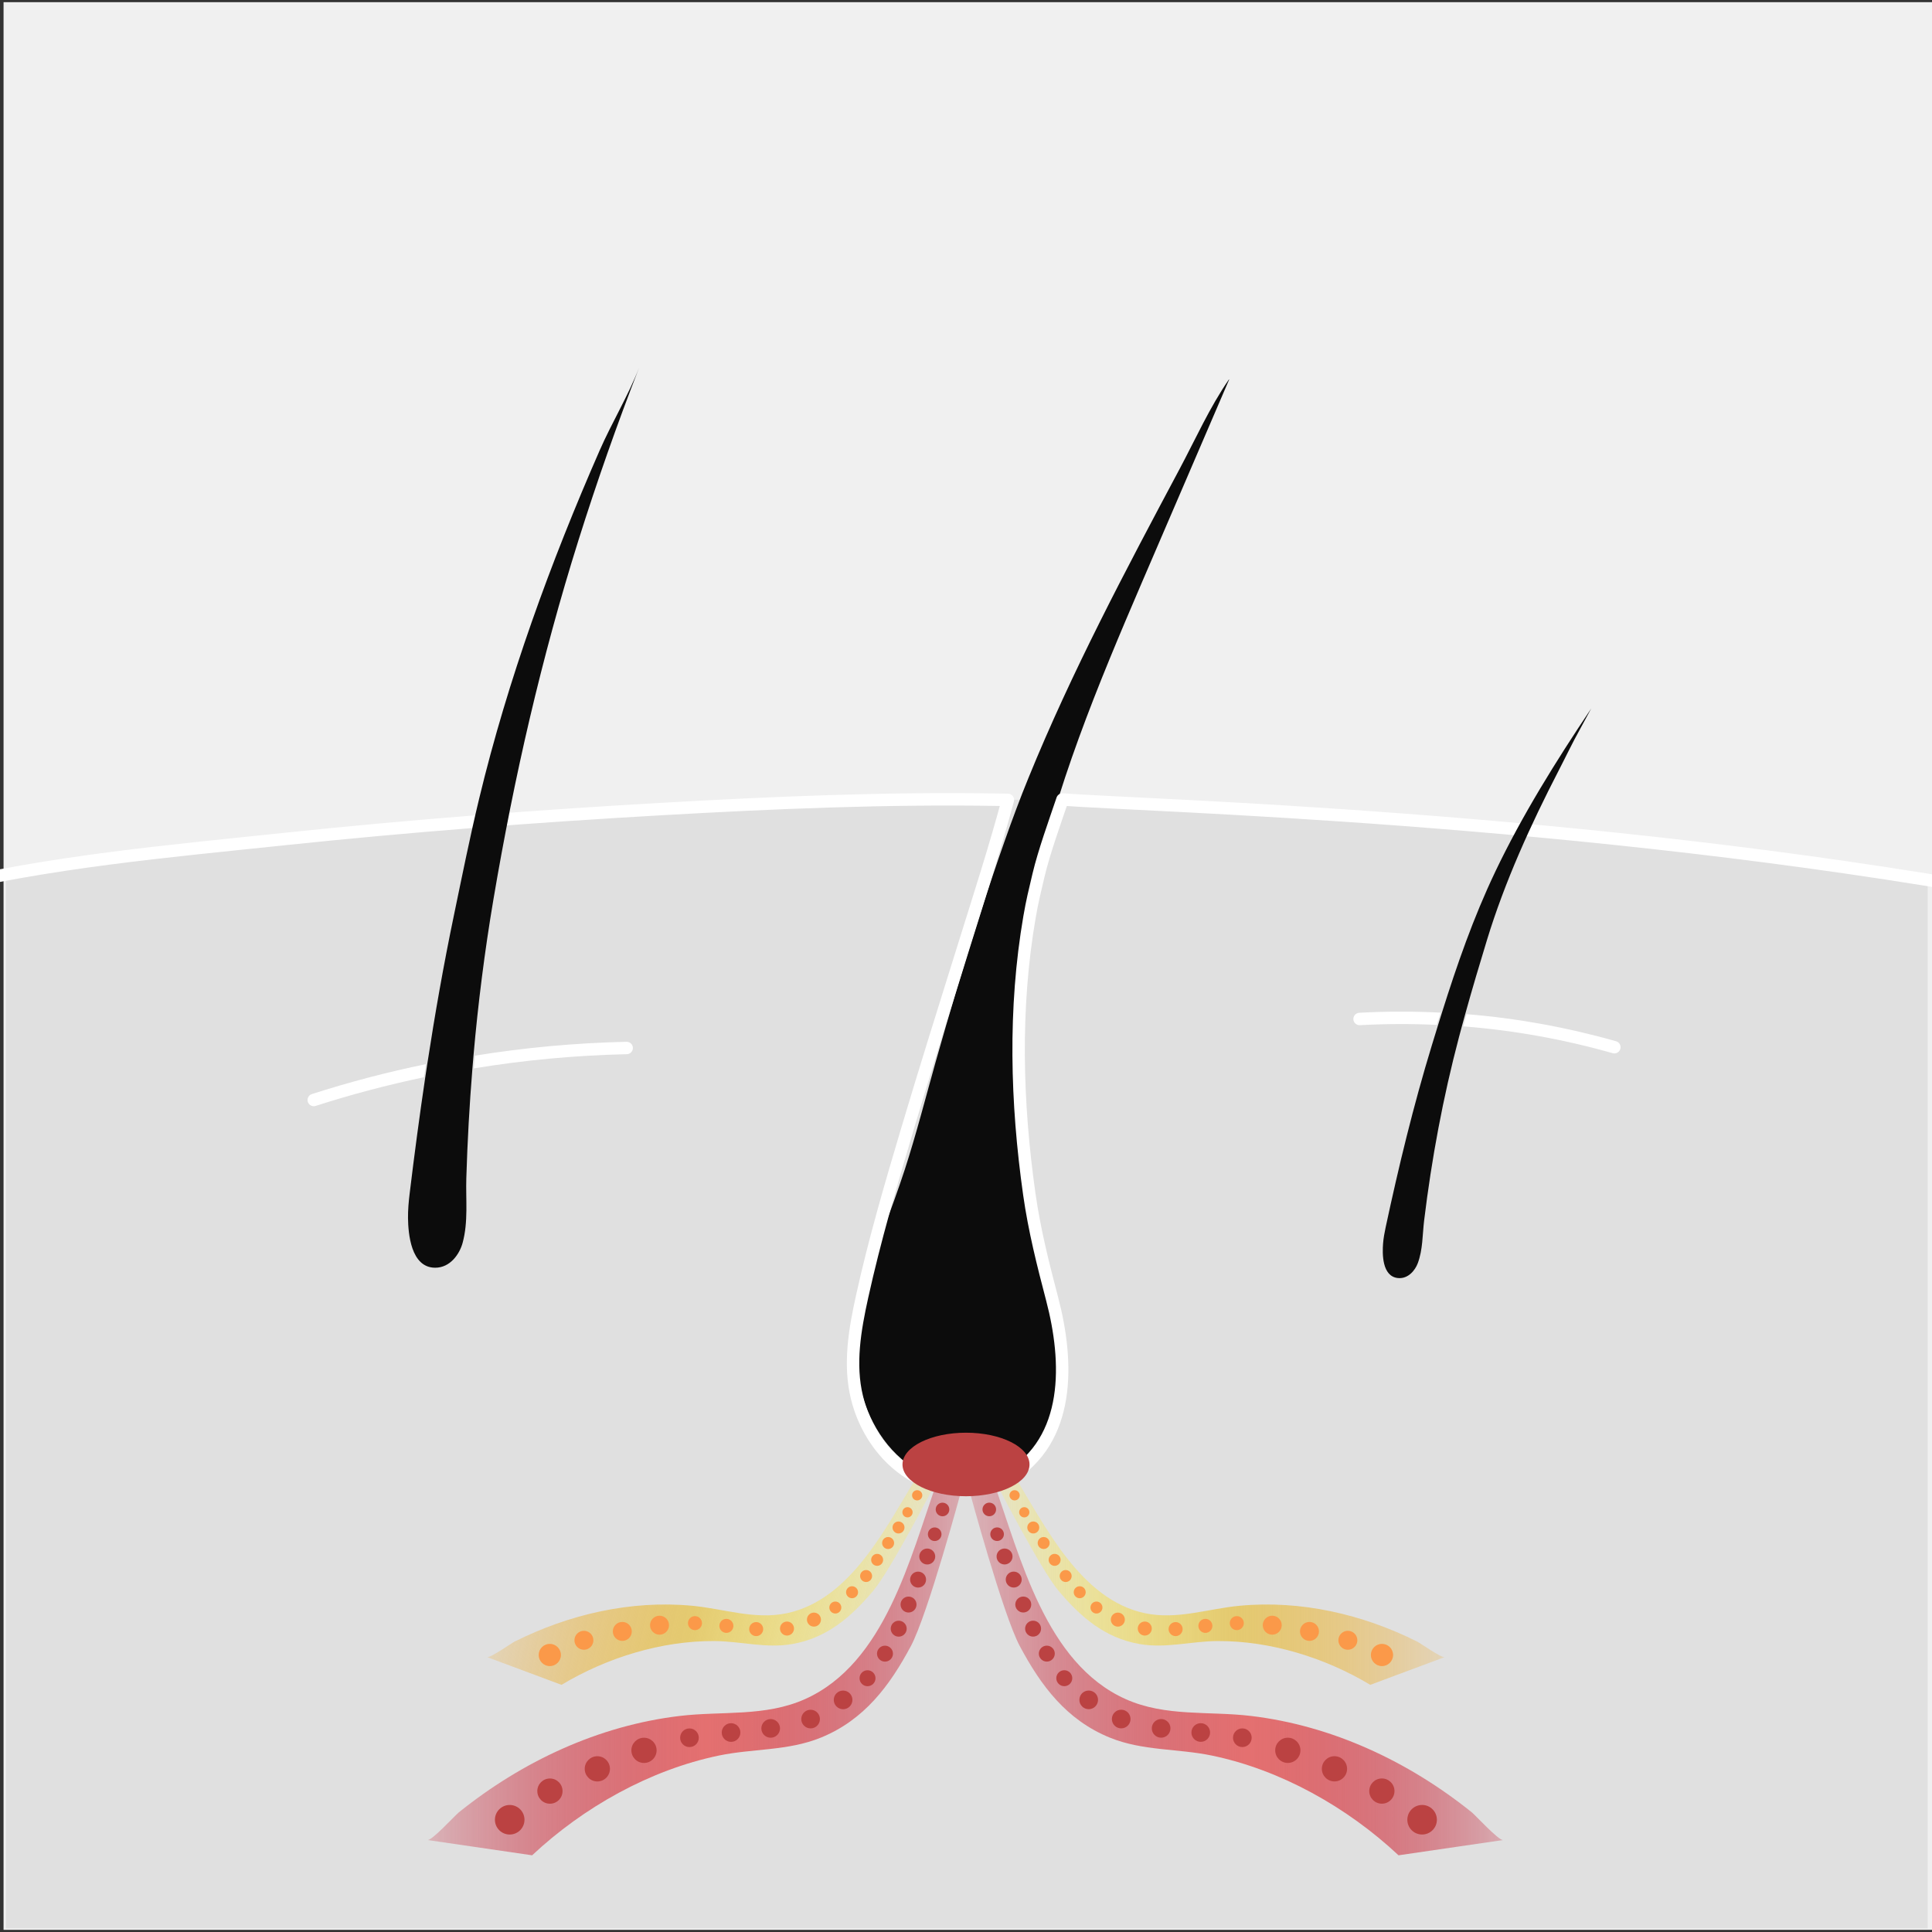 <?xml version="1.0" encoding="UTF-8"?>
<svg id="MInoxidil" xmlns="http://www.w3.org/2000/svg" xmlns:xlink="http://www.w3.org/1999/xlink" viewBox="0 0 1400 1400">
  <rect x="0" y="0" width="1400" height="1400" fill="#333333" stroke="none"/>
  <defs>
    <style>
      .cls-1 {
        fill: url(#linear-gradient);
      }

      .cls-1, .cls-2, .cls-3, .cls-4, .cls-5, .cls-6, .cls-7, .cls-8, .cls-9, .cls-10, .cls-11 {
        stroke-width: 0px;
      }

      .cls-2 {
        fill: #cacaca;
        opacity: .42;
      }

      .cls-3 {
        fill: #f0f0f0;
      }

      .cls-4, .cls-12 {
        fill: none;
      }

      .cls-5 {
        fill: #fff;
      }

      .cls-6 {
        fill: #0c0c0c;
      }

      .cls-7 {
        fill: url(#linear-gradient-2);
      }

      .cls-8 {
        fill: url(#linear-gradient-3);
      }

      .cls-9 {
        fill: #bb4242;
      }

      .cls-13 {
        clip-path: url(#clippath);
      }

      .cls-12 {
        stroke: #fff;
        stroke-linecap: round;
        stroke-linejoin: round;
        stroke-width: 9px;
      }

      .cls-10 {
        fill: #fb9949;
      }

      .cls-11 {
        fill: url(#linear-gradient-4);
      }
    </style>
    <clipPath id="clippath">
      <rect class="cls-4" x="4.24" y="477.12" width="1392.66" height="920.32"/>
    </clipPath>
    <linearGradient id="linear-gradient" x1="309.85" y1="1209.11" x2="696.51" y2="1209.11" gradientUnits="userSpaceOnUse">
      <stop offset="0" stop-color="#be011b" stop-opacity=".2"/>
      <stop offset=".52" stop-color="#e47070"/>
      <stop offset=".59" stop-color="#e06466" stop-opacity=".92"/>
      <stop offset=".73" stop-color="#d5454f" stop-opacity=".71"/>
      <stop offset=".92" stop-color="#c5152a" stop-opacity=".38"/>
      <stop offset="1" stop-color="#be001a" stop-opacity=".24"/>
    </linearGradient>
    <linearGradient id="linear-gradient-2" x1="702.53" y1="1209.11" x2="1089.18" y2="1209.11" xlink:href="#linear-gradient"/>
    <linearGradient id="linear-gradient-3" x1="722.54" y1="1144.64" x2="1046.9" y2="1144.64" gradientUnits="userSpaceOnUse">
      <stop offset="0" stop-color="#fff04d" stop-opacity=".2"/>
      <stop offset=".52" stop-color="#e4ca70"/>
      <stop offset=".59" stop-color="#e5c669" stop-opacity=".92"/>
      <stop offset=".74" stop-color="#e8be5a" stop-opacity=".69"/>
      <stop offset=".94" stop-color="#ecb141" stop-opacity=".34"/>
      <stop offset="1" stop-color="#eeae3a" stop-opacity=".24"/>
    </linearGradient>
    <linearGradient id="linear-gradient-4" x1="299.85" y1="1040.66" x2="590.69" y2="1040.66" gradientTransform="translate(1169.01 216.35) rotate(-167.85) scale(1 -1)" gradientUnits="userSpaceOnUse">
      <stop offset="0" stop-color="#fff04d" stop-opacity=".2"/>
      <stop offset=".52" stop-color="#e4ca70"/>
      <stop offset=".59" stop-color="#e5c669" stop-opacity=".92"/>
      <stop offset=".74" stop-color="#e8be5a" stop-opacity=".69"/>
      <stop offset=".94" stop-color="#ecb141" stop-opacity=".34"/>
      <stop offset="1" stop-color="#eeae3a" stop-opacity=".24"/>
    </linearGradient>
  </defs>
  <rect id="Background" class="cls-3" x="2.58" y="1.58" width="1397.87" height="1396.85"/>
  <g id="Skin">
    <g class="cls-13">
      <ellipse id="Skin-2" data-name="Skin" class="cls-2" cx="697.82" cy="1089.65" rx="1499.65" ry="510.31"/>
    </g>
  </g>
  <path id="Main_Follicle" data-name="Main Follicle" class="cls-6" d="m890.3,276c.21-.5.52-.99.24-1.06-13.88,20.06-24.29,43.37-35.73,64.84-38.98,73.16-78.23,147.03-109.53,223.88-6.15,15.01-11.78,30.23-17.18,45.52-6.16,17.43-12.01,34.97-17.68,52.56-5.88,18.29-11.56,36.64-17.08,55.04-5.28,17.6-10.41,35.25-15.4,52.94-7.21,25.61-14,52.25-22.33,77.87-9.59,29.53-21.75,58.08-30.32,87.94-14.05,48.95-1.85,112.67,49.01,134.96,17.55,7.69,39.37,6.65,56.72-1.07,21.02-9.36,32.14-31.18,37.24-52.71,7.13-30.11.43-61.75-7.46-91-8.3-30.79-16.92-61.37-21.17-93.09-.27-2.01-.52-4.02-.76-6.04-3.57-30.85-4.28-62.05-2.04-93.03,2.01-27.84,5.91-55.54,11.38-82.91,15.71-78.51,47.61-154.84,79.08-228.17,20.96-48.84,42.06-97.62,62.99-146.47Z"/>
  <g id="Epidermis">
    <path class="cls-12" d="m-47.2,644.72c82.69-20.28,169.16-27.86,253.67-36.75,90.83-9.56,181.95-16.54,273.13-21.72,81.46-4.63,163.19-8.1,244.79-6.72,2,.03,4,.07,5.99.11-9.44,35-20.58,69.56-31.39,104.15-14.02,44.87-28.14,89.72-41.57,134.78-11.91,39.98-23.69,80.13-32.68,120.89-5.27,23.9-9.66,48.99-3.76,73.21,5.41,22.18,19.06,42.99,38.62,55.09,20.25,12.53,49.87,15.26,71.21,2.64,45.59-26.95,43.49-83.84,31.66-128.94-6.64-25.31-12.92-50.16-16.59-76.08-9.42-66.52-11.25-134.52.12-200.72,2.07-12.02,3.78-18.69,6.58-30.56,3.9-16.55,11.87-38.64,17.32-54.75,60.31,4.6,373.6,12.15,683.94,67.98"/>
  </g>
  <g id="Hair_Follicles" data-name="Hair Follicles">
    <path class="cls-6" d="m1083.51,631.71c-15.86,33.24-27.75,67.52-38.63,102.09-.93,2.96-1.85,5.92-2.77,8.88-1.55,4.99-3.08,9.98-4.6,14.97-13.32,43.64-23.9,87.35-33.41,131.67-.84,3.92-1.57,7.83-1.88,11.82-.56,7.21-.85,23.88,10.85,24.99,7.29.69,12.36-5.54,14.29-10.72,3.71-9.91,3.37-20.68,4.61-30.94,5.44-44.8,13.66-89.01,25.27-132.96.68-2.59,1.38-5.18,2.08-7.77.8-2.95,1.61-5.9,2.42-8.84,5-18.03,10.34-36,15.83-53.93,12.9-42.16,31.52-83.16,52.09-122.98,5.16-9.95,9.28-18.8,15.38-29.81,1.31-2.36,4.96-9.17,8.02-14.79-25.62,38.26-50.07,77.45-69.56,118.31Z"/>
    <path class="cls-6" d="m434.54,326.38c-35.53,81.05-66.54,166.04-87.28,252.15-6.77,28.09-12.44,56.41-18.33,84.69-7.5,35.99-13.81,71.91-19.33,107.91-.48,3.16-.96,6.33-1.44,9.5-4.17,27.97-7.89,55.99-11.3,84.16-.72,5.98-1.28,11.93-1.2,17.94.15,10.86,1.98,35.84,19.63,35.91,11.01.04,17.74-9.97,19.93-17.98,4.19-15.34,2.22-31.4,2.69-46.92.8-26.57,2.27-53.06,4.42-79.51.25-3.08.5-6.16.77-9.24,3.33-37.92,8.11-75.76,14.52-113.62,14.92-88.14,34.75-174.71,61.6-260.04,13.25-42.1,27.89-83.77,43.9-124.9-7.94,20.4-19.77,39.83-28.59,59.96Z"/>
  </g>
  <g id="Skin_Texture" data-name="Skin Texture">
    <path class="cls-5" d="m454.21,763.92c2.48-.05,4.45-2.11,4.4-4.6-.05-2.45-2.06-4.4-4.5-4.4-.03,0-.07,0-.1,0-36.9.82-73.61,4.18-109.9,10.05-.27,3.08-.52,6.16-.77,9.24,36.6-6.03,73.63-9.48,110.87-10.3Z"/>
    <path class="cls-5" d="m225.99,792.81c-2.37.76-3.67,3.29-2.91,5.66.61,1.91,2.38,3.13,4.28,3.13.46,0,.92-.07,1.38-.22,25.8-8.28,51.98-15.2,78.42-20.76.47-3.17.95-6.33,1.44-9.5-27.87,5.74-55.44,12.97-82.61,21.69Z"/>
    <path class="cls-5" d="m1171.05,754.53c-35.57-10.1-71.79-16.66-108.3-19.63-.82,2.94-1.63,5.89-2.42,8.84,36.51,2.85,72.72,9.35,108.27,19.44.41.12.82.17,1.23.17,1.96,0,3.76-1.29,4.33-3.27.68-2.39-.71-4.88-3.1-5.56Z"/>
    <path class="cls-5" d="m984.95,733.89c-2.48.13-4.38,2.25-4.25,4.74.13,2.48,2.26,4.4,4.74,4.25,18.58-1.01,37.15-1.07,55.66-.21.92-2.96,1.84-5.92,2.77-8.88-19.59-1-39.25-.97-58.92.1Z"/>
  </g>
  <g id="L">
    <path id="L-2" data-name="L" class="cls-1" d="m309.85,1333.35c3.13.46,19.98-17.91,22.66-20.07,45.94-36.92,101.24-62.84,160.06-69.84,30.6-3.65,61.89.74,90.81-12.21,58.01-25.97,76.11-102.45,95.66-157.42l17.47,6.58s-24.16,89.37-36.42,112.36c-15.43,28.93-33.86,53.61-65.33,66.42-23.77,9.68-49.03,7.81-73.83,12.97-50.02,10.39-98.09,37.4-135.33,72.28,0,0-75.73-11.06-75.75-11.06Z"/>
    <g id="Left_blood_vessels" data-name="Left blood vessels">
      <circle class="cls-9" cx="682.97" cy="1093.82" r="4.93"/>
      <circle class="cls-9" cx="677.31" cy="1111.76" r="4.93"/>
      <circle class="cls-9" cx="671.91" cy="1127.91" r="5.78"/>
      <circle class="cls-9" cx="665.28" cy="1144.64" r="5.78"/>
      <circle class="cls-9" cx="658.36" cy="1162.72" r="5.78"/>
      <circle class="cls-9" cx="651.23" cy="1180.2" r="5.78"/>
      <circle class="cls-9" cx="641.29" cy="1198.3" r="5.78"/>
      <circle class="cls-9" cx="628.64" cy="1216.11" r="5.78"/>
      <circle class="cls-9" cx="610.94" cy="1231.81" r="6.76"/>
      <circle class="cls-9" cx="587.39" cy="1245.7" r="6.76"/>
      <circle class="cls-9" cx="558.46" cy="1252.46" r="6.76"/>
      <circle class="cls-9" cx="529.75" cy="1255.46" r="6.76"/>
      <circle class="cls-9" cx="499.61" cy="1259.24" r="6.76"/>
      <circle class="cls-9" cx="466.66" cy="1268.37" r="9.14"/>
      <circle class="cls-9" cx="432.85" cy="1281.77" r="9.14"/>
      <circle class="cls-9" cx="398.5" cy="1297.9" r="9.14"/>
      <circle class="cls-9" cx="369.35" cy="1318.66" r="10.71"/>
    </g>
  </g>
  <g id="R">
    <path id="R-2" data-name="R" class="cls-7" d="m1089.18,1333.35c-3.13.46-19.98-17.91-22.66-20.07-45.94-36.92-101.24-62.84-160.06-69.84-30.6-3.65-61.89.74-90.81-12.21-58.01-25.97-76.11-102.45-95.66-157.42l-17.47,6.58s24.16,89.37,36.42,112.36c15.43,28.93,33.86,53.61,65.33,66.42,23.77,9.68,49.03,7.81,73.83,12.97,50.02,10.39,98.09,37.4,135.33,72.28,0,0,75.73-11.06,75.75-11.06Z"/>
    <g id="right_blood_vessesl" data-name="right blood vessesl">
      <circle class="cls-9" cx="716.88" cy="1093.8" r="4.93"/>
      <circle class="cls-9" cx="722.54" cy="1111.74" r="4.93"/>
      <circle class="cls-9" cx="727.94" cy="1127.89" r="5.78"/>
      <circle class="cls-9" cx="734.58" cy="1144.62" r="5.78"/>
      <circle class="cls-9" cx="741.5" cy="1162.7" r="5.78"/>
      <circle class="cls-9" cx="748.62" cy="1180.18" r="5.78"/>
      <circle class="cls-9" cx="758.56" cy="1198.28" r="5.78"/>
      <circle class="cls-9" cx="771.22" cy="1216.09" r="5.78"/>
      <circle class="cls-9" cx="788.92" cy="1231.79" r="6.76"/>
      <circle class="cls-9" cx="812.47" cy="1245.68" r="6.76"/>
      <circle class="cls-9" cx="841.4" cy="1252.44" r="6.76"/>
      <circle class="cls-9" cx="870.11" cy="1255.44" r="6.76"/>
      <circle class="cls-9" cx="900.25" cy="1259.22" r="6.76"/>
      <circle class="cls-9" cx="933.2" cy="1268.35" r="9.14"/>
      <circle class="cls-9" cx="967" cy="1281.75" r="9.14"/>
      <circle class="cls-9" cx="1001.35" cy="1297.88" r="9.14"/>
      <circle class="cls-9" cx="1030.51" cy="1318.65" r="10.71"/>
    </g>
  </g>
  <g id="R_Nutrient_Exchange" data-name="R Nutrient Exchange">
    <path id="R-3" data-name="R" class="cls-8" d="m1046.9,1200.79c-2.23.83-17.53-10.01-19.84-11.17-39.63-19.88-84.39-30.18-128.75-26.03-23.08,2.16-45.39,10.34-68.71,5.39-46.77-9.92-72.18-63.29-95.25-100.62l-11.8,7.6s31.91,61.9,44.56,76.86c15.93,18.84,33.38,34.06,58.55,38.5,19.01,3.35,37.29-2.01,56.34-2.15,38.42-.27,78.05,11.98,110.95,31.73,0,0,53.94-20.11,53.95-20.12Z"/>
    <g id="right_blood_vessesl-2" data-name="right blood vessesl">
      <circle class="cls-10" cx="735.22" cy="1083.55" r="3.71"/>
      <circle class="cls-10" cx="742.22" cy="1095.85" r="3.71"/>
      <circle class="cls-10" cx="748.75" cy="1106.87" r="4.34"/>
      <circle class="cls-10" cx="756.28" cy="1118.13" r="4.34"/>
      <circle class="cls-10" cx="764.23" cy="1130.33" r="4.34"/>
      <circle class="cls-10" cx="772.23" cy="1142.05" r="4.34"/>
      <circle class="cls-10" cx="782.4" cy="1153.79" r="4.34"/>
      <circle class="cls-10" cx="794.53" cy="1164.88" r="4.34"/>
      <circle class="cls-10" cx="810.03" cy="1173.63" r="5.08"/>
      <circle class="cls-10" cx="829.55" cy="1180.11" r="5.08"/>
      <circle class="cls-10" cx="851.89" cy="1180.51" r="5.08"/>
      <circle class="cls-10" cx="873.47" cy="1178.17" r="5.08"/>
      <circle class="cls-10" cx="896.23" cy="1176.18" r="5.08"/>
      <circle class="cls-10" cx="921.91" cy="1177.68" r="6.87"/>
      <circle class="cls-10" cx="948.89" cy="1182.18" r="6.87"/>
      <circle class="cls-10" cx="976.7" cy="1188.61" r="6.87"/>
      <circle class="cls-10" cx="1001.43" cy="1199.26" r="8.05"/>
    </g>
  </g>
  <g id="L_nutrient_exchange" data-name="L nutrient exchange">
    <path id="R-4" data-name="R" class="cls-11" d="m352.94,1200.79c2.23.83,17.53-10.01,19.84-11.17,39.63-19.88,84.39-30.18,128.75-26.03,23.08,2.16,45.39,10.34,68.71,5.39,46.77-9.92,72.18-63.29,95.25-100.62l11.8,7.6s-31.91,61.9-44.56,76.86c-15.93,18.84-33.38,34.06-58.55,38.5-19.01,3.35-37.29-2.01-56.34-2.15-38.42-.27-78.05,11.98-110.95,31.73,0,0-53.94-20.11-53.95-20.12Z"/>
    <g id="right_blood_vessesl-3" data-name="right blood vessesl">
      <circle class="cls-10" cx="664.62" cy="1083.55" r="3.71"/>
      <circle class="cls-10" cx="657.61" cy="1095.85" r="3.71"/>
      <circle class="cls-10" cx="651.09" cy="1106.87" r="4.34"/>
      <circle class="cls-10" cx="643.56" cy="1118.13" r="4.34"/>
      <circle class="cls-10" cx="635.61" cy="1130.33" r="4.34"/>
      <circle class="cls-10" cx="627.61" cy="1142.05" r="4.34"/>
      <circle class="cls-10" cx="617.43" cy="1153.79" r="4.34"/>
      <circle class="cls-10" cx="605.31" cy="1164.88" r="4.34"/>
      <circle class="cls-10" cx="589.81" cy="1173.63" r="5.08"/>
      <circle class="cls-10" cx="570.29" cy="1180.11" r="5.08"/>
      <circle class="cls-10" cx="547.95" cy="1180.51" r="5.08"/>
      <circle class="cls-10" cx="526.36" cy="1178.17" r="5.08"/>
      <circle class="cls-10" cx="503.6" cy="1176.18" r="5.08"/>
      <circle class="cls-10" cx="477.92" cy="1177.68" r="6.87"/>
      <circle class="cls-10" cx="450.95" cy="1182.18" r="6.87"/>
      <circle class="cls-10" cx="423.13" cy="1188.61" r="6.87"/>
      <circle class="cls-10" cx="398.41" cy="1199.26" r="8.05"/>
    </g>
  </g>
  <ellipse id="follicle" class="cls-9" cx="700" cy="1061.21" rx="46.02" ry="23.02"/>
</svg>